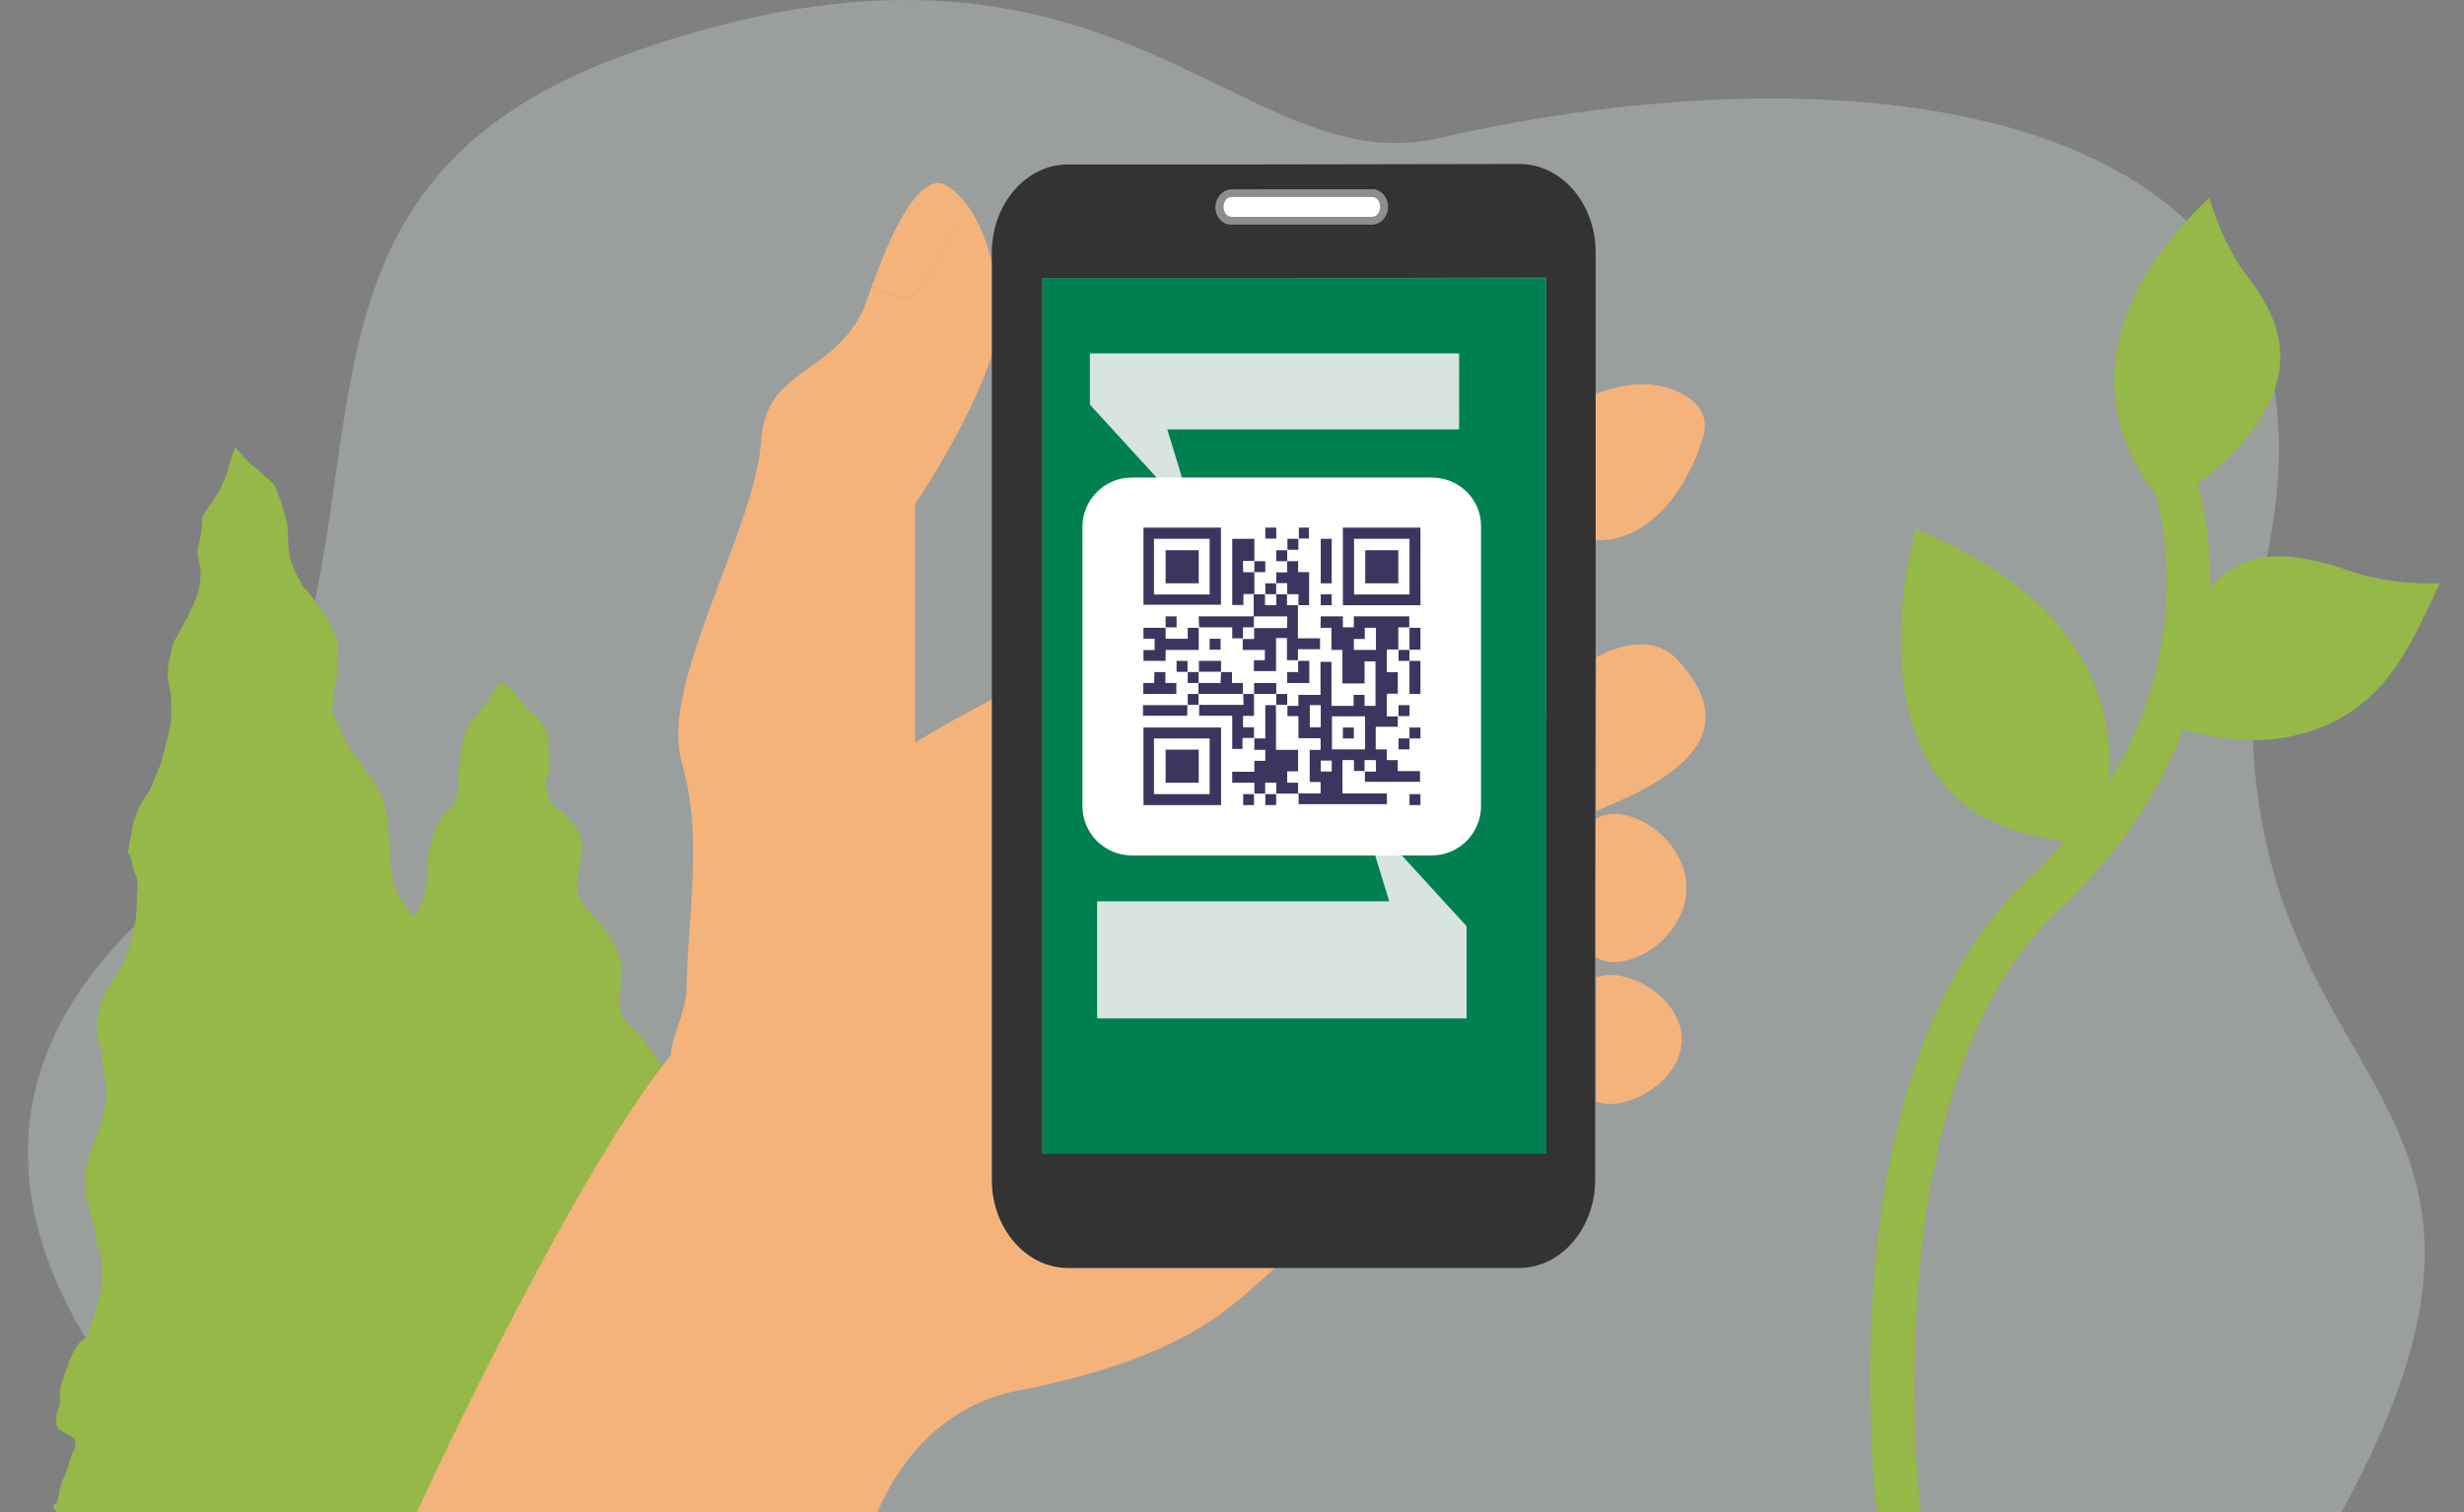 <?xml version="1.0" encoding="utf-8"?>
<!-- Generator: Adobe Illustrator 27.9.0, SVG Export Plug-In . SVG Version: 6.00 Build 0)  -->
<svg version="1.1" id="Layer_1" xmlns="http://www.w3.org/2000/svg" xmlns:xlink="http://www.w3.org/1999/xlink" x="0px" y="0px"
	 viewBox="0 0 1057.8 649.2" style="enable-background:new 0 0 1057.8 649.2;" xml:space="preserve">
<rect x="0" y="0" width="1057.8" height="649.2" fill="#808080" stroke="none"/>
<style type="text/css">
	.st0{opacity:0.3;fill:#D7E4DF;enable-background:new    ;}
	.st1{fill:#95B849;}
	.st2{fill:#F4B37A;}
	.st3{fill:#333333;}
	.st4{fill:#FFFFFF;}
	.st5{fill:#8D8D8D;}
	.st6{fill:#008051;}
	.st7{fill:#D7E4DF;}
	.st8{fill:#3B365F;}
	.st9{opacity:8.000000e-02;}
</style>
<path class="st0" d="M103.7,648.9c0,0-174.7-131.1-41.9-255.3C203.3,261.3,78,91.5,269.9,23c207.6-74.1,261,56.3,347.8,36.3
	c173.4-39.9,393.2-20.2,356.6,173.8c-45.9,243.6,142.4,212.6,30.6,416.6L103.7,648.9L103.7,648.9L103.7,648.9z"/>
<path class="st1" d="M24.4,645.3c1.5-5.3,0.6-3.8,2.1-9c0.8-2.2,1.5-3,2.2-5.3c0.8-2.2,1.5-5.3,2.2-6.7c0-0.5,0.3-1,0.8-1.5
	c1.5-2.2,0.8-6-2.2-6.7c-1.5-0.8-2.2-1.5-3.8-2.2c-0.8-0.8-1.5-2.2-1.5-2.2v-3c0-2.2,0.8-3.8,1.5-6V598c0-2.2,0.8-4.5,1.5-6.7
	s2.2-4.5,2.2-6.7c0-0.8,0.8-0.8,0.8-1.5c1.5-3,3-6.7,6-8.3c1.5-1.5,2.2-2.2,2.2-4.5c2.2-4.5,3-9.7,4.5-14.3
	c0.8-3.8,0.8-6.7,0.8-11.3c0-2.2,0-4.5-0.8-6.7c-0.8-3-2.2-6.7-2.2-10.5c-0.8-3-2.2-6-2.2-9.1c0-0.8-0.8-2.2-0.8-2.2
	c-2.2-3-0.8-6-1.5-9.1c0-3.8,0.8-6.7,2.2-11.3c2.2-6,4.5-11.3,6-18c1.5-4.5,1.5-9.1,0.8-14.3c-0.8-3.8-1.5-6.7-1.5-11.3v-1.5
	c-2.2-3-1.5-6.7-2.2-9.7c0-2.2,0-3,0.8-5.3c0-2.2,0.8-5.3,1.5-6.7c0.8-2.2,2.2-3.8,3-5.3c2.2-4.5,6-9.1,7.5-13.6
	c1.5-3,2.2-6.7,3-11.3c1.5-5.3,1.5-10.5,1.5-15.8c0.8-3,0-6.7-1.5-9.7c0-1.5-0.8-2.2-0.8-3.8c0-0.8-0.8-2.2-0.8-2.2
	s-0.8-0.8-0.8-1.5c0.8-3.8,1.5-8.3,2.2-12c1.5-4.5,3-9.1,6-12.8c2.2-3,3-6.7,4.5-9.7c0.8-2.2,2.2-4.5,2.2-6.7c0.8-2.2,1.5-6,2.2-8.3
	c0.8-2.2,0.8-3.8,1.5-6.7v-9.1c0-3.8-1.5-7.5-1.5-11.3c0-3,0.8-6.7,1.5-9.1c0-2.2,0.8-3.8,1.5-5.3c1.5-2.2,3-5.3,4.5-8.3
	c0.8-1.5,1.5-2.2,2.2-4.5c0.8-1.5,1.5-2.2,2.2-4.5c1.5-3.8,2.2-7.5,2.2-12c0-3.8-2.2-7.5-0.8-11.3c0.8-3.8,1.5-6.7,1.5-11.3v-0.8
	c1.5-2.2,2.2-4.5,4.5-6.7c2.2-3.8,4.5-7.5,6-12c0.8-2.2,1.5-5.3,2.2-7.5l1.5-3.8c2.2,2.2,3.8,4.5,6,6.7c0.8,0.8,1.5,0.8,1.5,1.5
	c0.5,0,1,0.3,1.5,0.8l7.5,6.7c0.8,0.8,0.8,1.5,0.8,1.5c1.5,3.8,3,7.5,3.8,11.3c0.8,2.2,1.5,5.3,1.5,7.5c0,3,0,6.7,0.8,10.5
	c0,1.5,0.8,3,1.5,4.5c0,1.5,0.8,2.2,1.5,3.8c1.5,2.2,2.2,5.3,4.5,6.7c2.2,3,4.5,6,6.7,9.1c2.2,2.2,3.8,6,5.3,9.8
	c1.5,3,1.5,6.7,0.8,10.5v7.5c-1.5,3.8-1.5,7.5-1.5,11.3c-0.8,2.2-0.8,4.5,0.8,6.7c2.2,3.8,3,6.7,5.3,11.3c0.8,1.5,2.2,3,3,4.5
	s1.5,1.5,2.2,2.2c1.5,2.2,3,5.3,4.5,6.7c0,0.8,0.8,1.5,0.8,1.5c2.2,3,4.5,6.7,5.3,11.3c0.8,3,1.5,6.7,1.5,9.7c0,2.2,0.8,4.5,0.8,6.7
	c0,4.5,0,8.3,0.8,12.8s2.2,9.1,5.3,12.8c0.8,1.5,1.5,2.2,2.2,3.8c0.8,1.5,1.5,1.5,2.2,0.8c0.8-0.8,1.5-1.5,1.5-2.2
	c2.2-3,3-6.7,3.8-11.3v-6c0-4.5,1.5-9.1,2.2-13.6c1.5-4.5,3-8.3,6.7-11.3c3-2.2,4.5-6.7,4.5-11.3c0-5.3,0.8-10.5,1.5-15.8
	c0-1.5,0.8-3,0.8-4.5c0.8-2.2,1.5-3,2.2-5.3c2.2-3,5.3-6.7,8.3-9.7c0-0.8,0.8-0.8,0.8-1.5c0-0.8,0.8-1.5,0.8-2.2
	c1.5-2.2,2.2-3,3.8-5.3c3.8,1.5,6.7,6,9.7,9.1c2.2,2.2,3,3.8,5.3,5.3c2.2,2.2,4.5,5.3,5.3,9.1c0.8,3,0,6.7,0.8,11.3
	c0.8,3.8-1.5,6-1.5,8.3c0,5.3,2.2,10.5,6.7,12.8c0.8,0.8,2.2,1.5,2.2,2.2c3.8,3,6,7.5,6.7,12v3.8c-0.8,4.5-2.2,8.3-2.2,12.8
	c0,2.2,0,5.3,1.5,6.7c2.2,4.5,6,8.3,9.1,11.3c2.2,3,5.3,6.7,6.7,11.3c2.2,4.5,2.2,9.7,1.5,14.3c-0.8,3.8-0.8,8.3,0,12
	c0,1.5,0.8,2.2,1.5,3c3,3,6.7,6.7,9.1,9.7c2.2,3,5.3,6.7,6.7,10.5c2.2,6.7,3,12.8,1.5,20.3c-0.8,2.2-1.5,5.3-2.2,6.7
	c-1.5,3.8,1.5,6.7,3.8,8.3c3,3,6,6.7,8.3,10.5c4.5,6.7,6.7,15,6.7,22.5c0,2.2-0.8,5.3-1.5,6.7c-0.8,3-1.5,6-1.5,9.1
	c0,1.5,0.8,3.8,1.5,3c5.3-5.3,9.1,11.3,12,18.8c2.2,3,2.2,6.7,3,10.5c1.5,9.7,5.3,18,6.7,27.8c0.8,2.2,1.5,3,2.2,5.3
	c2.2,3.8,6,8.3,8.3,12c0.8,0.8,1.5,1.5,2.2,1.5c3,0,6.7,1.5,9.1,3.8c2.2,2.2,3.8,3,6,5.3c1.5,1.5,2.2,1.5,3.8,0c2.2-1.5,3-3.8,3.8-6
	c0-1.5,1.5-2.2,2.2-2.2l2.2,2.2v1.5c-0.8,2.2-1.5,6-2.2,8.3c-0.5,1.5,0,2.2,1.5,2.2c4.5,0.8,8.3,2.2,11.3,5.3
	c2.2,2.2,2.2,4.5,0.8,6.7c-0.8,2.2-2.2,2.2-3.8,2.2c-3.8-1.5-7.5-1.5-11.3-1.5c-6,0-11.3-0.8-18-1.5c-4.5,0-9.1,0.8-14.3,0.8
	s-8.3,0.8-12,0c-3,0-6.7,1.3-9.7,1.3h-18l-12.7,1c-2.2,0-4.5,0.1-6,0.1c-4.5,0-9-0.1-13.5-0.1l-13.5,0.1l-19.6-0.1
	c-1.5,0-4.4-0.8-5.2,0h-5.2c-6.7,0-11.7-0.7-19.3-0.7h-8.5c-4.5,0-8-0.8-12.5-0.8s-11.7,1.9-16.9,1.9h-27.8c-3.8,0-7.5-0.8-11.3-0.8
	H75.8c-2.2,0-3.4-0.4-6.5-0.4c-2.2,0-3.8,0.8-6,0.8H39.2l-14.9-1.6C20.8,645.6,25.1,645.3,24.4,645.3L24.4,645.3L24.4,645.3z"/>
<path class="st2" d="M392.9,125.9c4.1-4.1,18.6-29.5,18.6-29.5s-8-11.3-14.1-15.9c-8.9,6.3-17.3,26.1-23.1,42.2l7,3.2
	C381.4,125.9,388.6,130.1,392.9,125.9L392.9,125.9L392.9,125.9z"/>
<path class="st2" d="M426.1,506.3V300.1c-17.4,9-33.2,18.6-33.2,18.6V216.3c0,0,24-35.3,33.2-64.7V114c-2.8-13-8.4-26-18.4-33.6
	c-3.5-2.6-6.9-2.3-10.4,0.2c6.1,4.6,14.1,15.9,14.1,15.9s-14.5,25.4-18.6,29.5c-4.1,4.1-11.5,0-11.5,0l-7-3.2
	c-3.8,10.4-2.9,8.4-3.8,10.4c-13.8,28.4-41.7,24.8-43.7,55.8c-2.6,39-44,104.6-34.1,138.4c9.3,31.3,2.5,65.4,2,97.7
	c-0.1,8.7-6.9,21.4-6.6,27.7c-44.6,55-112.2,202.8-112.2,202.8h198.4c0,0,14.1-49.1,62.5-58.6c73.7-14.4,92-36.5,110.5-52.7h-88.5
	C440.7,543.9,426.1,526.9,426.1,506.3L426.1,506.3L426.1,506.3z"/>
<path class="st2" d="M691,473.9c13.6,0,31-12.4,31-27.7s-17.3-27.7-31-27.7c-2.1,0-4.1,0.5-5.8,1.1V473
	C686.9,473.4,688.7,473.9,691,473.9z"/>
<path class="st2" d="M685,410.9c2.3,1.4,4.9,2.1,8,2.1c13.6,0,31-14.2,31-31.8s-17.3-31.8-31-31.8c-3.1,0-5.7,0.8-8,2.1V410.9
	L685,410.9L685,410.9z"/>
<path class="st2" d="M731.2,187.4c5-17.1-18.2-21.7-18.2-21.7c-8.9-1.8-19.4-0.1-28,3.5v62.7C709.2,232.6,724.9,208.5,731.2,187.4
	L731.2,187.4z"/>
<path class="st2" d="M695.1,343.9c34.5-15.3,49.7-34.4,24.8-60.9c-11.8-12.4-30.1-3.4-34.7-0.8v66
	C688.1,347,691.3,345.6,695.1,343.9L695.1,343.9z"/>
<g>
	<polygon class="st3" points="663.6,305.4 663.6,305.4 663.6,305.4 	"/>
	<path class="st3" d="M685,282.2v-174c0-20.8-14.7-37.8-32.6-37.8l-115.4,0.2h-78.6c-17.9,0-32.6,17-32.6,37.8v398.1
		c0,20.8,14.7,37.8,32.6,37.8h193.8c17.9,0,32.6-17,32.6-37.8V381.6L685,282.2L685,282.2z M528.6,81.5h12.2l0-0.2H589
		c3.7,0,6.7,3.4,6.7,7.5c0,4.1-3.1,7.5-6.7,7.5h-61.8c-3-0.7-5.4-3.7-5.4-7.3C521.9,84.8,525,81.5,528.6,81.5z M663.6,305.4v189.7
		H447.5V119.4h105.3l0,0l110.9-0.2v186l0.6,2.3L663.6,305.4z"/>
</g>
<path class="st4" d="M528.8,84.5c-2,0-3.5,2-3.5,4.3c0,2.4,1.5,4.3,3.5,4.3h60.4c2,0,3.5-2,3.5-4.3c0-2.4-1.5-4.3-3.5-4.3H528.8z"/>
<path class="st5" d="M522.1,88.8c0,4.1,3.1,7.5,6.7,7.5h60.4c3.7,0,6.7-3.4,6.7-7.5s-3.1-7.5-6.7-7.5h-60.4
	C525,81.3,522.1,84.7,522.1,88.8z M592.5,88.8c0,2.4-1.5,4.3-3.5,4.3h-60.4c-2,0-3.5-2-3.5-4.3s1.5-4.3,3.5-4.3H589
	C591,84.5,592.5,86.5,592.5,88.8z"/>
<path class="st6" d="M663.6,119.4H447.5v375.8h216.2V119.4z"/>
<path class="st7" d="M584.6,348.4l45,49.2v39.6H471v-50.3h125.4L584.6,348.4L584.6,348.4z"/>
<path class="st7" d="M512.9,222.9l-45-49.2v-22h158.5v32.6H501.1L512.9,222.9L512.9,222.9z"/>
<path class="st4" d="M614.7,205H485.8c-11.6,0-21.1,9.5-21.1,21.1v120c0,11.6,9.5,21.1,21.1,21.1h128.9c11.6,0,21.1-9.5,21.1-21.1
	v-120C636,214.5,626.5,205,614.7,205z"/>
<path class="st8" d="M524.2,226.5h-33.3v33.3h33.3V226.5L524.2,226.5z"/>
<path class="st4" d="M524.2,226.5h19v4.7h4.7v-4.7h9.5v4.7h-4.7v4.7h-4.7v4.7h4.7v4.7h-4.7v4.7h-4.7v4.7h-4.7v-9.5h4.7v-4.7h-4.7
	v-9.5H529v28.6h4.7v-4.7h4.7v9.5h-23.8v4.7h-4.7v4.7h-9.5v-4.7h4.7v-4.7h-4.7v4.7h-9.5v-9.5h33.3L524.2,226.5L524.2,226.5z"/>
<path class="st8" d="M547.9,226.5h-4.7v4.7h4.7V226.5z"/>
<path class="st8" d="M562.3,226.5h-4.7v4.7h4.7V226.5z"/>
<path class="st4" d="M562.3,226.5h14.2v33.3h33.3v9.5h-4.7v-4.7h-23.8v4.7h-4.7v-4.7H567v4.7h4.7v9.5h4.7V293h9.5v-9.5h4.7v19.1H586
	v-4.7h-4.7v4.7h-9.5v-19.1H567v14.2h-9.5v4.7h-4.7v-4.7h-4.9V293h-9.5v4.7h-4.7V293h-4.7v-4.7h-4.7v-4.7h-9.5v4.7H510v-4.7h-4.9v4.7
	h4.7v4.7h4.7v4.7h-4.7v4.7h-19.1v-4.7h14.2V293h-4.7v-4.7h-4.7v4.7h-4.7v-9.5h9.5V279h14.2v-9.5h14.2v4.7h4.7v4.7h9.5v4.7h-4.7v4.7
	h9.5v-14.2h4.7v9.5h4.7v4.7h-4.7v4.7h9.5v-9.5h-4.7V279h9.5v-4.7h-9.5V260h4.7v-14.2h-4.7V241h-4.7v-4.9h4.7v-4.7h4.7v-4.9
	L562.3,226.5L562.3,226.5z"/>
<path class="st8" d="M609.8,226.5h-33.3v33.3h33.3V226.5L609.8,226.5z"/>
<path class="st4" d="M519.3,231.3h-23.9v23.9h23.9V231.3z"/>
<path class="st8" d="M529,231.3h9.5v9.5h-4.7v4.7h4.7v9.5h-4.7v4.7H529V231.3L529,231.3L529,231.3z"/>
<path class="st8" d="M557.4,231.3h-4.7v4.7h4.7V231.3z"/>
<path class="st8" d="M571.8,231.3H567v19.1h4.7V231.3z"/>
<path class="st4" d="M605.1,231.3h-23.8v23.9h23.8V231.3z"/>
<path class="st8" d="M514.6,236.2h-14.2v14.2h14.2V236.2z"/>
<path class="st8" d="M552.6,236.2h-4.7v4.7h4.7V236.2z"/>
<path class="st8" d="M600.3,236.2h-14.2v14.2h14.2V236.2z"/>
<path class="st4" d="M538.4,240.9h-4.7v4.7h4.7V240.9z"/>
<path class="st8" d="M543.2,240.9h-4.7v4.7h4.7V240.9z"/>
<path class="st8" d="M552.6,240.9h4.7v4.7h4.7v14.2h-4.7v-4.7h-4.7v-4.7h-4.7v-4.7h4.7V240.9L552.6,240.9z"/>
<path class="st8" d="M547.9,250.4h-4.7v4.7h4.7V250.4z"/>
<path class="st4" d="M552.6,250.4h-4.7v4.7h4.7V250.4z"/>
<path class="st8" d="M538.4,255.1h4.7v4.7h4.7v-4.7h4.7v4.7h4.7v14.2h9.5v4.7h-9.5v4.7h-4.7v-9.5h-4.7v14.2h-9.5v-4.7h4.7V279h-9.5
	v-4.7h4.7v-4.7h14.2v-4.7h-14.2V255.1L538.4,255.1z"/>
<path class="st4" d="M547.9,255.1h-4.7v4.7h4.7V255.1L547.9,255.1z"/>
<path class="st4" d="M557.4,255.1h-4.7v4.7h4.7V255.1L557.4,255.1z"/>
<path class="st8" d="M571.8,255.1H567v4.7h4.7V255.1L571.8,255.1z"/>
<path class="st8" d="M505.1,264.6h-4.7v4.7h4.7V264.6z"/>
<path class="st8" d="M514.6,264.6h23.8v4.7h-4.7v4.7H529v-4.7h-14.2L514.6,264.6L514.6,264.6z"/>
<path class="st4" d="M552.6,264.6h-14.2v4.7h14.2V264.6z"/>
<path class="st8" d="M567,264.6h9.5v4.7h4.7v-4.7h23.8v4.7h-4.7v9.5h-4.7v9.5h4.7v9.5h-4.7v9.5h4.7v4.7h-9.6v9.5h4.7v4.7h4.7v4.7
	h9.5v4.7h-23.8V331h4.7v-4.7h-4.7v4.7h-4.7v-4.7h-4.7v14.2h19.1v4.7h-38.1v-4.7h9.5v-4.7h-4.7v-13.9h4.7v-4.7h-9.5v-9.5h-4.7v-4.7
	h4.7v-4.7h9.5v-14.2h4.7V303h9.5v-4.7h4.7v4.7h4.7v-19.1h-4.7v9.5h-9.5V279h-4.7v-9.5h-4.7L567,264.6L567,264.6L567,264.6z"/>
<path class="st8" d="M490.9,269.5h9.5v4.7h9.5v-4.7h4.7v9.5h-14.2v4.7h-9.5V279h4.7v-4.7h-4.7V269.5L490.9,269.5z"/>
<path class="st4" d="M538.4,269.5h-4.7v4.7h4.7V269.5z"/>
<path class="st4" d="M586,269.5h4.7v9.5h-9.5v-4.7h4.7V269.5L586,269.5z"/>
<path class="st4" d="M605.1,269.5h-4.7v9.5h4.7V269.5z"/>
<path class="st8" d="M609.8,269.5h-4.7v9.5h4.7V269.5z"/>
<path class="st4" d="M495.6,274.2h-4.7v4.7h4.7V274.2z"/>
<path class="st8" d="M524,274.2h-4.7v4.7h4.7V274.2z"/>
<path class="st4" d="M595.6,279h4.7v4.7h4.7v14.2h4.7v14.2h-4.7v4.7h-4.7v4.7h4.7v-4.7h4.7v14.2h-9.5v-4.7h-4.7v-4.6h-4.9v-9.5h9.5
	v-4.7h4.7v-4.7h-4.7v4.7h-4.7v-9.5h4.7v-9.5h-4.7V279L595.6,279L595.6,279z"/>
<path class="st8" d="M605.1,279h-4.7v4.7h4.7V279z"/>
<path class="st4" d="M609.8,279h-4.7v4.7h4.7V279z"/>
<path class="st8" d="M509.8,283.7h-4.7v4.7h4.7V283.7z"/>
<path class="st8" d="M524.2,283.7h-9.5v4.7h9.5V283.7z"/>
<path class="st8" d="M557.4,283.7h4.7v9.5h-9.5v-4.7h4.7V283.7L557.4,283.7L557.4,283.7z"/>
<path class="st8" d="M609.8,283.7h-4.7v14.2h4.7V283.7z"/>
<path class="st8" d="M495.6,288.5h4.7v4.7h4.7v4.7h-14.2v-4.7h4.7L495.6,288.5L495.6,288.5L495.6,288.5z"/>
<path class="st8" d="M514.6,288.5h-4.7v4.7h4.7V288.5z"/>
<path class="st4" d="M524.2,288.5h-9.5v4.7h9.5V288.5z"/>
<path class="st8" d="M524.2,288.5h4.7v4.7h4.7v4.7h-19.1v-4.7h9.5L524.2,288.5L524.2,288.5z"/>
<path class="st8" d="M547.9,293.2h-9.5v4.7h9.5V293.2z"/>
<path class="st8" d="M514.6,297.9h-4.7v4.7h4.7V297.9z"/>
<path class="st4" d="M533.7,297.9h-19.1v4.7h19.1V297.9z"/>
<path class="st8" d="M533.7,297.9h4.7v9.5h-4.7v4.7h4.7v4.7h-4.7v4.7H529v-14.2h-14.2v-4.7h19.1L533.7,297.9L533.7,297.9z"/>
<path class="st4" d="M538.4,297.9h9.5v4.7h-4.7v14.2h-4.7v-4.7h-4.7v-4.7h4.7V297.9L538.4,297.9z"/>
<path class="st8" d="M552.6,297.9h-4.7v4.7h4.7V297.9z"/>
<path class="st8" d="M509.8,302.7h-19.1v4.7h19.1L509.8,302.7L509.8,302.7z"/>
<path class="st4" d="M509.8,302.7h4.7v4.7h14.2v14.2h4.7v-4.7h4.7v4.7h4.7v4.7h-4.7v4.7h-9.5v4.7h9.5v4.7h-4.7v4.7h-9.5V312h-33.3
	v-4.7h19.1L509.8,302.7L509.8,302.7L509.8,302.7z"/>
<path class="st8" d="M543.2,302.7h4.7v19.1h9.5v9.5h-4.7v4.7h4.7v4.7h-9.5V336h-4.7v4.7h-4.7V336h-9.5v-4.7h9.5v-4.7h4.7v-4.7h-4.7
	V317h4.7V302.7L543.2,302.7z"/>
<path class="st4" d="M547.9,302.7h4.7v4.7h4.7v9.5h9.5v4.7h-4.7v14.2h4.7v4.7h-9.5v-4.7h-4.7v-4.7h4.7v-9.3h-9.5V302.7L547.9,302.7z
	"/>
<path class="st4" d="M567,302.7h-4.7v9.5h4.7V302.7z"/>
<path class="st8" d="M605.1,302.7h-4.7v4.7h4.7V302.7z"/>
<path class="st4" d="M586,307.5h-14.2v14.2H586V307.5z"/>
<path class="st8" d="M524.2,312.3h-33.3v33.3h33.3V312.3L524.2,312.3z"/>
<path class="st8" d="M581.2,312.3h-4.7v4.7h4.7V312.3z"/>
<path class="st8" d="M609.8,312.3h-4.7v4.7h4.7V312.3z"/>
<path class="st4" d="M519.3,317h-23.9v23.9h23.9V317z"/>
<path class="st8" d="M605.1,317h-4.7v4.7h4.7V317z"/>
<path class="st8" d="M514.6,321.8h-14.2V336h14.2V321.8z"/>
<path class="st4" d="M571.8,326.5H567v4.7h4.7V326.5z"/>
<path class="st4" d="M576.5,326.5h4.7v4.7h4.7v4.7h23.8v4.7h-4.7v4.7h-9.5v-4.7h-19.1V326.5L576.5,326.5L576.5,326.5z"/>
<path class="st4" d="M590.7,326.5H586v4.7h4.7V326.5z"/>
<path class="st4" d="M547.9,336h-4.7v4.7h4.7V336z"/>
<path class="st8" d="M538.4,340.9h-4.7v4.7h4.7V340.9z"/>
<path class="st4" d="M543.2,340.9h-4.7v4.7h4.7V340.9z"/>
<path class="st8" d="M547.9,340.9h-4.7v4.7h4.7V340.9z"/>
<path class="st4" d="M557.4,340.9h-9.5v4.7h9.5V340.9z"/>
<path class="st8" d="M609.8,340.9h-4.7v4.7h4.7V340.9z"/>
<path class="st1" d="M816.2,663.3c0.6,0,1.1-0.2,1.7-0.2c5-1.1,8-6.3,6.9-11.2c-0.2-1-22.5-185,59.1-261.3
	c91-85.3,60.3-181,58.9-185c-1.7-5-6.9-7.6-11.8-5.9s-7.6,6.9-5.9,11.8c1.1,3.6,28,88.7-54,165.4c-90.6,84.9-65.2,276.6-64.5,279.3
	C807.8,660.7,811.8,663.5,816.2,663.3L816.2,663.3L816.2,663.3z"/>
<path class="st1" d="M928.9,216c0,0-58.9-56.7,19.5-131.1c0,0,5.2,19.3,16.8,34.3c16.6,21.6,17.2,39.3,6.9,57.6
	C964.4,190.6,947.8,207.4,928.9,216L928.9,216z"/>
<path class="st1" d="M929.1,309.9c0,0,40.1,18.9,76.5-2.1c21.8-12.6,30.5-33.6,41.8-57.4c0,0-20,1.1-38-5.1c-25.8-9-45-9.9-59.1,5.5
	C939.8,262.2,931.4,289.1,929.1,309.9L929.1,309.9L929.1,309.9z"/>
<path class="st1" d="M898.8,362.3c0,0,40.6-87.2-76.5-135.4c0,0-20.6,72.1,13,110.8C850.1,355.1,874.4,360.8,898.8,362.3
	L898.8,362.3z"/>
<g class="st9">
	<path class="st1" d="M972,176.9c-7.6,13.5-24.2,30.3-43.1,38.9c15.1-15.4,32.6-48.6,25.6-77.8s-6.1-53.2-6.1-53.2
		s5.2,19.3,16.8,34.3C981.8,140.8,982.2,158.6,972,176.9L972,176.9L972,176.9z"/>
</g>
<g class="st9">
	<path class="st1" d="M1047.4,250.4c-11.2,23.6-20,44.8-41.8,57.4c-25.2,14.5-51.9,10.1-66.2,5.9c-5-1.7-8.4-3-9.7-3.4l0,0
		c-0.2-0.2-0.4-0.2-0.6-0.2l0,0c0,0,21.4-26.1,48.8-28.8C1013.8,277.6,1031,271.5,1047.4,250.4L1047.4,250.4L1047.4,250.4z"/>
</g>
</svg>
